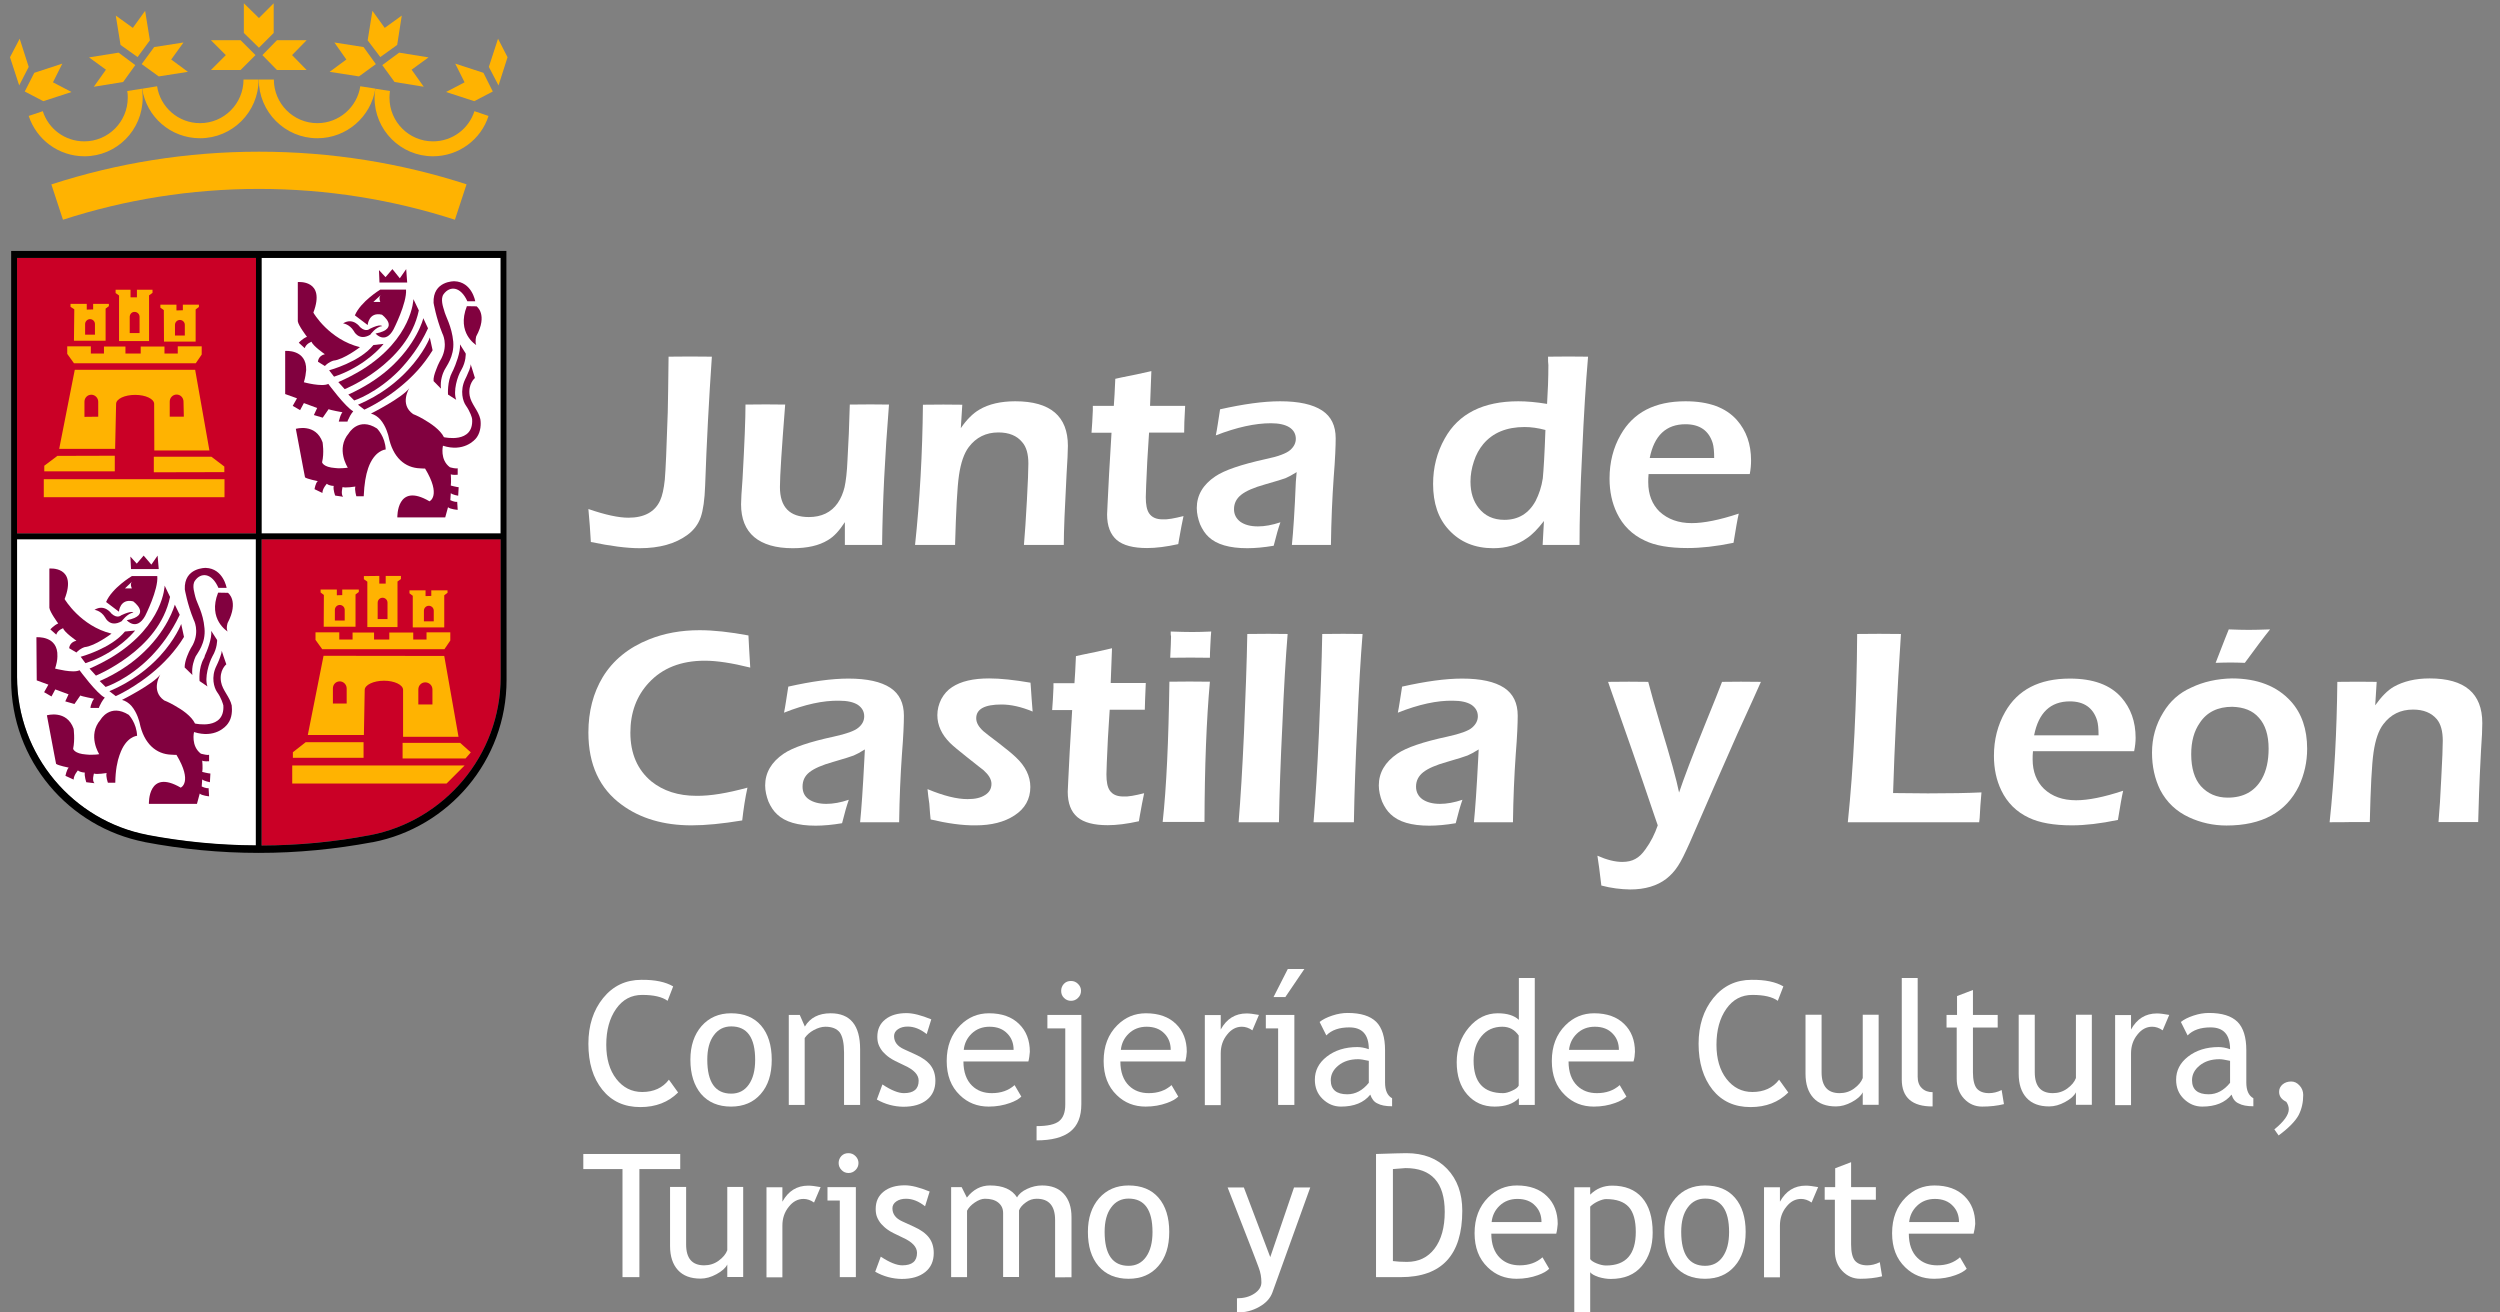 <svg xmlns="http://www.w3.org/2000/svg" xmlns:xlink="http://www.w3.org/1999/xlink" id="Capa_1" x="0px" y="0px" viewBox="0 0 1524.5 800.3" style="enable-background:new 0 0 1524.5 800.3;" xml:space="preserve"><rect x="0" y="0" width="1524.5" height="800.3" fill="#808080" stroke="none"/><style type="text/css">	.st0{fill:#FFFFFF;}	.st1{clip-path:url(#SVGID_00000010992081089885358080000001357987374409812608_);}	.st2{clip-path:url(#SVGID_00000115479018977436402210000009963203481582231714_);}	.st3{clip-path:url(#SVGID_00000012466694510549068750000004639503473447954351_);fill:#CA0026;}	.st4{clip-path:url(#SVGID_00000012466694510549068750000004639503473447954351_);fill:#FFFFFF;}			.st5{clip-path:url(#SVGID_00000012466694510549068750000004639503473447954351_);fill-rule:evenodd;clip-rule:evenodd;fill:#81013F;}			.st6{clip-path:url(#SVGID_00000012466694510549068750000004639503473447954351_);fill-rule:evenodd;clip-rule:evenodd;fill:#FFB301;}	.st7{clip-path:url(#SVGID_00000012466694510549068750000004639503473447954351_);}	.st8{clip-path:url(#SVGID_00000012466694510549068750000004639503473447954351_);fill:#FFB301;}</style><g>	<path class="st0" d="M410.5,601.5l-3.4,8.8c-3.3-2.4-8.4-3.6-15.5-3.6c-6.6,0-11.9,2.8-15.9,8.5c-4,5.7-6,13-6,21.9  c0,8.5,2,15.5,6.1,20.8c4.1,5.3,9.4,8,15.8,8c7,0,12.5-2.5,16.3-7.5l5.6,7.8c-5.9,5.9-13.6,8.9-23,8.9c-9.8,0-17.5-3.5-23.2-10.6  s-8.5-16.4-8.5-28c0-11.2,3-20.5,9-27.9c6-7.4,13.8-11.1,23.3-11.1C399.5,597.4,405.9,598.8,410.5,601.5z"></path>	<path class="st0" d="M421,646.2c0-8.5,2.3-15.3,6.8-20.5c4.6-5.2,10.6-7.8,18-7.8c7.9,0,14,2.5,18.3,7.5c4.3,5,6.5,12,6.5,20.8  c0,8.9-2.2,15.8-6.7,20.9c-4.4,5.1-10.5,7.7-18.1,7.7c-7.8,0-13.9-2.6-18.3-7.7C423.2,661.9,421,655,421,646.2z M431.3,646.2  c0,13.8,4.9,20.7,14.6,20.7c4.5,0,8.1-1.8,10.7-5.5c2.6-3.7,3.9-8.7,3.9-15.1c0-13.6-4.9-20.4-14.6-20.4c-4.4,0-8,1.8-10.6,5.4  C432.6,634.9,431.3,639.9,431.3,646.2z"></path>	<path class="st0" d="M514.7,673.8v-31.9c0-5.8-0.9-9.9-2.6-12.3c-1.8-2.3-4.7-3.5-8.8-3.5c-2.2,0-4.5,0.7-7,2  c-2.4,1.3-4.3,3-5.6,4.9v40.8h-9.7v-54.9h6.7l3.1,7.1c3.2-5.4,8.5-8.1,15.7-8.1c12,0,18,7.3,18,21.9v34H514.7z"></path>	<path class="st0" d="M534.7,670.5l3.4-9.2c5.4,3.6,9.8,5.3,13.1,5.3c6,0,9-2.5,9-7.6c0-3.6-2.9-6.7-8.7-9.3c-4.5-2.1-7.5-3.6-9-4.7  c-1.6-1.1-2.9-2.3-4.1-3.6c-1.1-1.3-2-2.8-2.6-4.3c-0.6-1.5-0.8-3.2-0.8-4.9c0-4.5,1.6-8,4.9-10.6s7.6-3.8,12.9-3.8  c4,0,9,1.3,15.1,3.8l-2.8,9c-3.9-3.1-7.7-4.6-11.6-4.6c-2.3,0-4.3,0.5-5.9,1.6c-1.6,1.1-2.4,2.5-2.4,4.2c0,3.5,2,6.2,6,8l7,3.2  c4.3,1.9,7.4,4.2,9.3,6.7c1.9,2.5,2.9,5.6,2.9,9.4c0,4.9-1.7,8.8-5.2,11.6c-3.5,2.8-8.2,4.2-14.4,4.2  C545.2,674.8,539.8,673.4,534.7,670.5z"></path>	<path class="st0" d="M627.1,647.3h-39.6c0,6.4,1.8,11.4,5.3,14.8c3.1,3,7.1,4.5,12,4.5c5.6,0,10.2-1.6,13.9-4.9l4.1,7  c-1.5,1.5-3.8,2.8-6.9,3.9c-3.9,1.4-8.2,2.2-13,2.2c-6.9,0-12.8-2.3-17.6-7c-5.4-5.2-8-12.1-8-20.8c0-9.1,2.8-16.3,8.3-21.8  c4.9-4.9,10.7-7.3,17.5-7.3c7.8,0,14,2.2,18.4,6.6c4.3,4.2,6.5,9.9,6.5,16.9C627.8,643.5,627.6,645.5,627.1,647.3z M603.4,626.1  c-4.3,0-8,1.4-10.9,4.2c-2.8,2.7-4.4,6-4.8,9.9h30.4c0-3.9-1.2-7.2-3.7-9.8C611.7,627.5,608.1,626.1,603.4,626.1z"></path>	<path class="st0" d="M632.1,695.4v-8.7c6.7,0,11.3-1,13.8-3.1c2.5-2,3.7-5.4,3.7-10v-46.5h-10.9v-8.2h20.7v54.4  c0,7.6-2.2,13.1-6.7,16.7C648.2,693.6,641.3,695.4,632.1,695.4z M653.1,598.2c1.7,0,3.1,0.6,4.3,1.8c1.2,1.2,1.8,2.6,1.8,4.2  c0,1.7-0.6,3.1-1.8,4.3c-1.2,1.2-2.6,1.8-4.3,1.8s-3.1-0.6-4.3-1.8c-1.2-1.2-1.7-2.6-1.7-4.3c0-1.7,0.6-3.1,1.7-4.3  C650,598.7,651.4,598.2,653.1,598.2z"></path>	<path class="st0" d="M722.8,647.3h-39.6c0,6.4,1.8,11.4,5.3,14.8c3.1,3,7.1,4.5,12,4.5c5.6,0,10.2-1.6,13.9-4.9l4.1,7  c-1.5,1.5-3.8,2.8-6.9,3.9c-3.9,1.4-8.2,2.2-13,2.2c-6.9,0-12.8-2.3-17.6-7c-5.4-5.2-8-12.1-8-20.8c0-9.1,2.8-16.3,8.3-21.8  c4.9-4.9,10.7-7.3,17.5-7.3c7.8,0,14,2.2,18.4,6.6c4.3,4.2,6.5,9.9,6.5,16.9C723.6,643.5,723.3,645.5,722.8,647.3z M699.2,626.1  c-4.3,0-8,1.4-10.9,4.2c-2.8,2.7-4.4,6-4.8,9.9h30.4c0-3.9-1.2-7.2-3.7-9.8C707.5,627.5,703.8,626.1,699.2,626.1z"></path>	<path class="st0" d="M763.7,628.3c-2.1-1.5-4.3-2.2-6.4-2.2c-3.5,0-6.5,1.6-9,4.8c-2.6,3.2-3.9,7-3.9,11.5v31.5h-9.7v-54.9h9.7v8.8  c3.6-6.5,8.8-9.8,15.8-9.8c1.7,0,4.3,0.3,7.5,0.9L763.7,628.3z"></path>	<path class="st0" d="M779.4,673.8v-46.7h-7.5v-8.2h17.4v54.9H779.4z M795.4,590.9l-11.6,17.1h-7.2l8.7-17.1H795.4z"></path>	<path class="st0" d="M835.6,667.5c-3.9,4.9-9.9,7.3-17.9,7.3c-4.3,0-8-1.6-11.2-4.7c-3.2-3.1-4.7-7-4.7-11.7  c0-5.6,2.4-10.3,7.3-14.1c4.9-3.8,11.1-5.8,18.6-5.8c2.1,0,4.4,0.4,7,1.3c0-8.9-4-13.3-11.9-13.3c-6.1,0-10.8,1.6-14,4.9l-4.1-8.2  c1.8-1.5,4.4-2.8,7.7-3.9c3.3-1.1,6.4-1.6,9.4-1.6c8,0,13.7,1.8,17.4,5.4c3.6,3.6,5.4,9.4,5.4,17.3v19.7c0,4.8,1.4,8,4.3,9.6v4.9  c-4,0-6.9-0.6-8.9-1.7C837.9,672,836.5,670.1,835.6,667.5z M834.7,646.9c-3.1-0.7-5.2-1-6.5-1c-4.9,0-8.9,1.3-12,3.8  c-3.1,2.5-4.7,5.5-4.7,9c0,5.7,3.4,8.6,10.1,8.6c4.9,0,9.3-2.3,13.1-7V646.9z"></path>	<path class="st0" d="M926.2,673.8v-4.1c-3.4,3.4-8.3,5.1-14.8,5.1c-6.9,0-12.4-2.5-16.7-7.4c-4.3-4.9-6.4-11.5-6.4-19.7  c0-8.2,2.5-15.3,7.4-21.1c4.9-5.8,10.8-8.7,17.6-8.7c5.7,0,10,1.3,12.9,4v-25.5h9.7v77.4H926.2z M926.2,631.6  c-2.5-3.7-5.8-5.5-10.1-5.5c-5.2,0-9.5,1.9-12.7,5.8c-3.2,3.9-4.8,8.9-4.8,14.9c0,13.2,6,19.8,18,19.8c1.5,0,3.4-0.5,5.5-1.5  c2.2-1,3.5-2,4-3.1V631.6z"></path>	<path class="st0" d="M996.1,647.3h-39.6c0,6.4,1.8,11.4,5.3,14.8c3.1,3,7.1,4.5,12,4.5c5.6,0,10.2-1.6,13.9-4.9l4.1,7  c-1.5,1.5-3.8,2.8-6.9,3.9c-3.9,1.4-8.2,2.2-13,2.2c-6.9,0-12.8-2.3-17.6-7c-5.4-5.2-8-12.1-8-20.8c0-9.1,2.8-16.3,8.3-21.8  c4.9-4.9,10.7-7.3,17.5-7.3c7.8,0,14,2.2,18.4,6.6c4.3,4.2,6.5,9.9,6.5,16.9C996.9,643.5,996.7,645.5,996.1,647.3z M972.5,626.1  c-4.3,0-8,1.4-10.9,4.2c-2.8,2.7-4.4,6-4.8,9.9h30.4c0-3.9-1.2-7.2-3.7-9.8C980.8,627.5,977.2,626.1,972.5,626.1z"></path>	<path class="st0" d="M1087.5,601.5l-3.4,8.8c-3.3-2.4-8.4-3.6-15.5-3.6c-6.6,0-11.9,2.8-15.9,8.5c-4,5.7-6,13-6,21.9  c0,8.5,2,15.5,6.1,20.8c4.1,5.3,9.4,8,15.8,8c7,0,12.5-2.5,16.3-7.5l5.6,7.8c-5.9,5.9-13.6,8.9-23,8.9c-9.8,0-17.5-3.5-23.2-10.6  c-5.6-7.1-8.5-16.4-8.5-28c0-11.2,3-20.5,9-27.9c6-7.4,13.8-11.1,23.3-11.1C1076.5,597.4,1082.9,598.8,1087.5,601.5z"></path>	<path class="st0" d="M1110.8,618.9v35c0,8.5,3.7,12.7,11,12.7c3.2,0,6.2-0.9,8.8-2.8s4.4-4,5.3-6.4v-38.6h9.7v54.9h-9.7v-7.6  c-1.1,2.2-3.3,4.1-6.6,5.9c-3.3,1.8-6.5,2.7-9.7,2.7c-6,0-10.6-1.7-13.8-5.2c-3.2-3.5-4.8-8.4-4.8-14.7v-36H1110.8z"></path>	<path class="st0" d="M1159.7,658.3v-61.9h9.7v60.2c0,2.9,0.8,5.3,2.5,6.9c1.7,1.7,3.9,2.5,6.6,2.5v8.7  C1166.1,674.8,1159.7,669.3,1159.7,658.3z"></path>	<path class="st0" d="M1193.4,626.6h-6.4v-7.7h6.4v-11.5l9.7-3.7v15.2h15.1v7.7h-15.1v27.3c0,4.6,0.8,7.9,2.3,9.8  c1.6,1.9,4.1,2.9,7.5,2.9c2.5,0,5.1-0.6,7.7-1.9l1.4,8.6c-4,1-8.5,1.5-13.3,1.5c-4.3,0-8-1.6-11-4.8c-3-3.2-4.5-7.3-4.5-12.2V626.6  z"></path>	<path class="st0" d="M1240.8,618.9v35c0,8.5,3.7,12.7,11,12.7c3.2,0,6.2-0.9,8.8-2.8s4.4-4,5.3-6.4v-38.6h9.7v54.9h-9.7v-7.6  c-1.1,2.2-3.3,4.1-6.6,5.9c-3.3,1.8-6.5,2.7-9.7,2.7c-6,0-10.6-1.7-13.8-5.2c-3.2-3.5-4.8-8.4-4.8-14.7v-36H1240.8z"></path>	<path class="st0" d="M1318.8,628.3c-2.1-1.5-4.3-2.2-6.4-2.2c-3.5,0-6.5,1.6-9,4.8c-2.6,3.2-3.9,7-3.9,11.5v31.5h-9.7v-54.9h9.7  v8.8c3.6-6.5,8.8-9.8,15.8-9.8c1.7,0,4.3,0.3,7.5,0.9L1318.8,628.3z"></path>	<path class="st0" d="M1360.8,667.5c-3.9,4.9-9.9,7.3-17.9,7.3c-4.3,0-8-1.6-11.2-4.7c-3.2-3.1-4.7-7-4.7-11.7  c0-5.6,2.4-10.3,7.3-14.1c4.9-3.8,11.1-5.8,18.6-5.8c2.1,0,4.4,0.4,7,1.3c0-8.9-4-13.3-11.9-13.3c-6.1,0-10.8,1.6-14,4.9l-4.1-8.2  c1.8-1.5,4.4-2.8,7.7-3.9c3.3-1.1,6.4-1.6,9.4-1.6c8,0,13.7,1.8,17.4,5.4c3.6,3.6,5.4,9.4,5.4,17.3v19.7c0,4.8,1.4,8,4.3,9.6v4.9  c-4,0-6.9-0.6-8.9-1.7C1363,672,1361.6,670.1,1360.8,667.5z M1359.9,646.9c-3.1-0.7-5.2-1-6.5-1c-4.9,0-8.9,1.3-12,3.8  c-3.1,2.5-4.7,5.5-4.7,9c0,5.7,3.4,8.6,10.1,8.6c4.9,0,9.3-2.3,13.1-7V646.9z"></path>	<path class="st0" d="M1389.5,692.4l-2.6-3.7c5.9-4.8,8.8-8.9,8.8-12.3c0-1.5-0.5-3-1.5-4.5c-2.9-1.4-4.4-3.4-4.4-6.1  c0-1.8,0.7-3.3,2.1-4.5c1.4-1.2,3.2-1.8,5.3-1.8c1.9,0,3.6,0.8,5.1,2.5c1.5,1.6,2.2,3.6,2.2,5.7c0,4.5-0.9,8.6-2.8,12.3  C1399.7,683.7,1395.6,687.9,1389.5,692.4z"></path>	<path class="st0" d="M389.9,712.9v65.9h-10.3v-65.9h-23.9v-9.2h59.1v9.2H389.9z"></path>	<path class="st0" d="M418.4,723.9v35c0,8.5,3.7,12.7,11,12.7c3.2,0,6.2-0.9,8.8-2.8s4.4-4,5.3-6.4v-38.6h9.7v54.9h-9.7v-7.6  c-1.1,2.2-3.3,4.1-6.6,5.9c-3.3,1.8-6.5,2.7-9.7,2.7c-6,0-10.6-1.7-13.8-5.2c-3.2-3.5-4.8-8.4-4.8-14.7v-36H418.4z"></path>	<path class="st0" d="M496.4,733.3c-2.1-1.5-4.3-2.2-6.4-2.2c-3.5,0-6.5,1.6-9,4.8c-2.6,3.2-3.9,7-3.9,11.5v31.5h-9.7v-54.9h9.7v8.8  c3.6-6.5,8.8-9.8,15.8-9.8c1.7,0,4.3,0.3,7.5,0.9L496.4,733.3z"></path>	<path class="st0" d="M512.1,778.8v-46.7h-7.5v-8.2h17.3v54.9H512.1z M517.4,703.2c1.7,0,3.1,0.6,4.3,1.8c1.2,1.2,1.8,2.6,1.8,4.2  c0,1.7-0.6,3.1-1.8,4.3c-1.2,1.2-2.6,1.8-4.3,1.8c-1.6,0-3.1-0.6-4.2-1.8c-1.2-1.2-1.8-2.6-1.8-4.3c0-1.7,0.6-3.1,1.7-4.3  C514.3,703.7,515.7,703.2,517.4,703.2z"></path>	<path class="st0" d="M533.7,775.5l3.4-9.2c5.4,3.6,9.8,5.3,13.1,5.3c6,0,9-2.5,9-7.6c0-3.6-2.9-6.7-8.7-9.3c-4.5-2.1-7.5-3.6-9-4.7  c-1.6-1.1-2.9-2.3-4.1-3.6c-1.1-1.3-2-2.8-2.6-4.3c-0.6-1.5-0.8-3.2-0.8-4.9c0-4.5,1.6-8,4.9-10.6s7.6-3.8,12.9-3.8  c4,0,9,1.3,15.1,3.8l-2.8,9c-3.9-3.1-7.7-4.6-11.6-4.6c-2.3,0-4.3,0.5-5.9,1.6c-1.6,1.1-2.4,2.5-2.4,4.2c0,3.5,2,6.2,6,8l7,3.2  c4.3,1.9,7.4,4.2,9.3,6.7c1.9,2.5,2.9,5.6,2.9,9.4c0,4.9-1.7,8.8-5.2,11.6c-3.5,2.8-8.2,4.2-14.4,4.2  C544.2,779.8,538.8,778.4,533.7,775.5z"></path>	<path class="st0" d="M643.4,778.8v-34.8c0-8.6-3.7-13-11.2-13c-2.4,0-4.6,0.7-6.6,2.2c-2.1,1.5-3.5,3.1-4.2,4.9v40.6h-9.7v-39  c0-2.7-1-4.8-3-6.4c-2-1.6-4.7-2.3-8.1-2.3c-1.9,0-4,0.8-6.2,2.3c-2.2,1.5-3.8,3.2-4.7,5v40.5h-9.7v-54.9h6.4l3.2,6.4  c3.8-4.9,8.5-7.4,14.1-7.4c7.9,0,13.4,2.4,16.5,7.3c1.1-2.1,3.1-3.8,6.1-5.2c3-1.4,6-2.1,9.2-2.1c5.7,0,10.1,1.7,13.2,5.1  c3.1,3.4,4.7,8.1,4.7,14.2v36.7H643.4z"></path>	<path class="st0" d="M663.4,751.2c0-8.5,2.3-15.3,6.8-20.5c4.6-5.2,10.6-7.8,18-7.8c7.9,0,14,2.5,18.3,7.5c4.3,5,6.5,12,6.5,20.8  c0,8.9-2.2,15.8-6.7,20.9c-4.4,5.1-10.5,7.7-18.1,7.7c-7.8,0-13.9-2.6-18.3-7.7C665.5,766.9,663.4,760,663.4,751.2z M673.6,751.2  c0,13.8,4.9,20.7,14.6,20.7c4.5,0,8.1-1.8,10.7-5.5c2.6-3.7,3.9-8.7,3.9-15.1c0-13.6-4.9-20.4-14.6-20.4c-4.4,0-8,1.8-10.6,5.4  C674.9,739.9,673.6,744.9,673.6,751.2z"></path>	<path class="st0" d="M775.9,788.2c-1.3,3.5-3.9,6.4-8,8.7c-4,2.3-8.6,3.5-13.6,3.5v-8.7c4.1,0,7.6-0.9,10.5-2.8  c2.9-1.9,4.4-4.2,4.4-6.9c0-3-0.5-6-1.6-8.9c-1.1-2.9-2.4-6.5-4.1-10.8l-14.9-38.2h9.9l16.1,42.5l14.5-42.5h9.9L775.9,788.2z"></path>	<path class="st0" d="M854.2,778.8h-15.1v-75.1c9.6-0.3,15.8-0.5,18.5-0.5c10.5,0,18.8,3.2,24.9,9.6c6.1,6.4,9.2,14.9,9.2,25.5  C891.7,765.3,879.2,778.8,854.2,778.8z M849.4,712.9v56.1c2.3,0.3,5.1,0.5,8.5,0.5c7.2,0,12.8-2.7,16.9-8.1  c4.1-5.4,6.2-12.9,6.2-22.4c0-17.8-8-26.7-23.9-26.7C856,712.4,853.5,712.6,849.4,712.9z"></path>	<path class="st0" d="M949,752.3h-39.6c0,6.4,1.8,11.4,5.3,14.8c3.1,3,7.1,4.5,12,4.5c5.6,0,10.2-1.6,13.9-4.9l4.1,7  c-1.5,1.5-3.8,2.8-6.9,3.9c-3.9,1.4-8.2,2.2-13,2.2c-6.9,0-12.8-2.3-17.6-7c-5.4-5.2-8-12.1-8-20.8c0-9.1,2.8-16.3,8.3-21.8  c4.9-4.9,10.7-7.3,17.5-7.3c7.8,0,14,2.2,18.4,6.6c4.3,4.2,6.5,9.9,6.5,16.9C949.7,748.5,949.5,750.5,949,752.3z M925.3,731.1  c-4.3,0-8,1.4-10.9,4.2c-2.8,2.7-4.4,6-4.8,9.9h30.4c0-3.9-1.2-7.2-3.7-9.8C933.7,732.5,930,731.1,925.3,731.1z"></path>	<path class="st0" d="M969.7,775.8v24.6H960v-76.4h9.7v4.5c3.7-3.7,8.2-5.5,13.4-5.5c7.8,0,13.9,2.4,18.2,7.3s6.5,12,6.5,21.3  c0,8.3-2.2,15.1-6.6,20.4c-4.4,5.3-10.7,7.9-19,7.9c-2.3,0-4.8-0.4-7.5-1.2C972.2,777.8,970.5,776.9,969.7,775.8z M969.7,735.8v32  c0.6,0.9,1.9,1.8,3.9,2.6c2,0.8,3.9,1.3,5.8,1.3c12.1,0,18.1-6.8,18.1-20.5c0-6.9-1.4-12-4.3-15.2s-7.5-4.8-13.8-4.8  c-1.4,0-3,0.5-5,1.4C972.5,733.5,970.9,734.6,969.7,735.8z"></path>	<path class="st0" d="M1014.9,751.2c0-8.5,2.3-15.3,6.8-20.5c4.6-5.2,10.6-7.8,18-7.8c7.9,0,14,2.5,18.3,7.5c4.3,5,6.5,12,6.5,20.8  c0,8.9-2.2,15.8-6.7,20.9c-4.4,5.1-10.5,7.7-18.1,7.7c-7.8,0-13.9-2.6-18.3-7.7C1017.1,766.9,1014.9,760,1014.9,751.2z   M1025.2,751.2c0,13.8,4.9,20.7,14.6,20.7c4.5,0,8.1-1.8,10.7-5.5c2.6-3.7,3.9-8.7,3.9-15.1c0-13.6-4.9-20.4-14.6-20.4  c-4.4,0-8,1.8-10.6,5.4C1026.5,739.9,1025.2,744.9,1025.2,751.2z"></path>	<path class="st0" d="M1104.7,733.3c-2.1-1.5-4.3-2.2-6.4-2.2c-3.5,0-6.5,1.6-9,4.8c-2.6,3.2-3.9,7-3.9,11.5v31.5h-9.7v-54.9h9.7  v8.8c3.6-6.5,8.8-9.8,15.8-9.8c1.7,0,4.3,0.3,7.5,0.9L1104.7,733.3z"></path>	<path class="st0" d="M1119.1,731.6h-6.4v-7.7h6.4v-11.5l9.7-3.7v15.2h15.1v7.7h-15.1v27.3c0,4.6,0.8,7.9,2.3,9.8  c1.6,1.9,4.1,2.9,7.5,2.9c2.5,0,5.1-0.6,7.7-1.9l1.4,8.6c-4,1-8.5,1.5-13.3,1.5c-4.3,0-8-1.6-11-4.8c-3-3.2-4.5-7.3-4.5-12.2V731.6  z"></path>	<path class="st0" d="M1203.5,752.3H1164c0,6.4,1.8,11.4,5.3,14.8c3.1,3,7.1,4.5,12,4.5c5.6,0,10.2-1.6,13.9-4.9l4.1,7  c-1.5,1.5-3.8,2.8-6.9,3.9c-3.9,1.4-8.2,2.2-13,2.2c-6.9,0-12.8-2.3-17.6-7c-5.4-5.2-8-12.1-8-20.8c0-9.1,2.8-16.3,8.3-21.8  c4.9-4.9,10.7-7.3,17.5-7.3c7.8,0,14,2.2,18.4,6.6c4.3,4.2,6.5,9.9,6.5,16.9C1204.3,748.5,1204,750.5,1203.5,752.3z M1179.9,731.1  c-4.3,0-8,1.4-10.9,4.2c-2.8,2.7-4.4,6-4.8,9.9h30.4c0-3.9-1.2-7.2-3.7-9.8C1188.2,732.5,1184.5,731.1,1179.9,731.1z"></path></g><g>	<defs>		<rect id="SVGID_1_" x="-8.5" y="-16.6" width="1613.7" height="584.4"></rect>	</defs>	<clipPath id="SVGID_00000014629805997406273530000003113351047621399738_">		<use xlink:href="#SVGID_1_" style="overflow:visible;"></use>	</clipPath>	<g style="clip-path:url(#SVGID_00000014629805997406273530000003113351047621399738_);">		<defs>			<rect id="SVGID_00000170259310406597030530000015955973751083946940_" x="-393.8" y="-2551.6" width="3236.8" height="4577.8"></rect>		</defs>		<clipPath id="SVGID_00000107555375984236417660000015455921398743317419_">			<use xlink:href="#SVGID_00000170259310406597030530000015955973751083946940_" style="overflow:visible;"></use>		</clipPath>		<g style="clip-path:url(#SVGID_00000107555375984236417660000015455921398743317419_);">			<defs>				<rect id="SVGID_00000120556383193732170750000017579707499077236661_" x="-393.8" y="-2551.6" width="3236.8" height="4577.8"></rect>			</defs>			<clipPath id="SVGID_00000116215442666277610990000007829527136480775850_">				<use xlink:href="#SVGID_00000120556383193732170750000017579707499077236661_" style="overflow:visible;"></use>			</clipPath>							<rect x="10.4" y="157.3" style="clip-path:url(#SVGID_00000116215442666277610990000007829527136480775850_);fill:#CA0026;" width="145.8" height="168"></rect>							<rect x="159.5" y="157.3" style="clip-path:url(#SVGID_00000116215442666277610990000007829527136480775850_);fill:#FFFFFF;" width="145.8" height="168"></rect>			<path style="clip-path:url(#SVGID_00000116215442666277610990000007829527136480775850_);fill:#CA0026;" d="M159.5,328.9v186.7    c22.5-0.1,44.6-2.3,65.9-6.3h0.2c45.4-8.7,79.7-48.6,79.7-96.6v-83.9"></path>			<path style="clip-path:url(#SVGID_00000116215442666277610990000007829527136480775850_);fill:#FFFFFF;" d="M156.1,515.6V328.9    H10.4v83.9c0,47.9,34.2,87.7,79.6,96.5h-0.2C111.5,513.3,133.5,515.5,156.1,515.6"></path>							<path style="clip-path:url(#SVGID_00000116215442666277610990000007829527136480775850_);fill-rule:evenodd;clip-rule:evenodd;fill:#81013F;" d="    M57.3,460.2L57.3,460.2c0.9,0,2-0.1,3.2-0.3c0,0-7.4-11.5,0.8-21c0,0,5.7-10.2,17.2-3c0,0,4.8,4.9,5.1,12.8    c0,0-6.8,0.3-10.6,11.5v-0.1c-1.5,4.1-2.6,9.7-2.7,17.2h-4.5c0,0-1.4-3.9-0.8-5.9c0,0-6.2,1-7.7,0.3c0,0-1.4,4.3,0.3,5.9l-5-0.6    c0,0-1.2-3.6-0.9-5.9c0,0-2.6,0-4.2-1.3c0,0-2.6,3-2.6,5.6l-5-2.3c0,0,0.8-3.9,2-5c0,0-6.5-1.3-7.7-2.3l-1.1-5.7l-4.5-23.9    c0,0,12.1-3.6,16.3,8.2c0,0,0.9,6.5-0.3,12.2c0,0,0.6,3,8,3.5C53.9,460.3,55.5,460.3,57.3,460.2"></path>							<path style="clip-path:url(#SVGID_00000116215442666277610990000007829527136480775850_);fill-rule:evenodd;clip-rule:evenodd;fill:#81013F;" d="    M55.4,430.2c0.5-1.4,1.1-3.3,2-4.1c0,0-7.5-1.4-8.4-2l-3.6,5.2l-5.6-1.6l2-4.3l-8.1-3l-2.3,4.3l-4.5-2.6l2.6-4.6l-7.1-2.6    l-0.2-26.3c0,0,13.3-1.2,12.8,11.6v0.1c0,2.1-0.5,4.5-1.4,7.4c0,0,11.2,3,14.9,1c0,0,10.4,14.2,15.4,16.7c0,0-1.7,1.9-3,4.8    c-0.2,0.5-0.5,0.9-0.6,1.5h-5.1C55.1,431.7,55.2,431.1,55.4,430.2"></path>							<path style="clip-path:url(#SVGID_00000116215442666277610990000007829527136480775850_);fill-rule:evenodd;clip-rule:evenodd;fill:#81013F;" d="    M62,400.3c-3,1.5-6.3,2.9-9.9,4.1l-2.9-3.9c0,0,18.5-5,27-15.4l6.2-0.6C82.4,384.4,75.7,393.3,62,400.3"></path>							<path style="clip-path:url(#SVGID_00000116215442666277610990000007829527136480775850_);fill-rule:evenodd;clip-rule:evenodd;fill:#81013F;" d="    M78.4,400.3c10.6-7.9,21.9-19.9,25.3-36.3l-3.3-6.9c0,0-0.5,24-31.5,43.2c-4.1,2.5-8.9,5.1-14.3,7.4l3.9,4.3    C58.5,412,68,408.1,78.4,400.3"></path>							<path style="clip-path:url(#SVGID_00000116215442666277610990000007829527136480775850_);fill-rule:evenodd;clip-rule:evenodd;fill:#81013F;" d="    M84.8,400.3L84.8,400.3c-6.2,5.4-14,10.6-24,15l3.6,3.6c0,0,13.7-4.3,27.7-18.6c6.2-6.4,12.4-14.6,17.5-25.4l-3-6.2    C106.6,368.7,102.4,385,84.8,400.3"></path>							<path style="clip-path:url(#SVGID_00000116215442666277610990000007829527136480775850_);fill-rule:evenodd;clip-rule:evenodd;fill:#81013F;" d="    M97.3,400.3c-6.8,7.3-16.7,15.3-30.6,21.2l3.9,3c0,0,18.1-7.9,32.7-24.2c3.2-3.6,6.3-7.6,8.9-11.9l-1.7-7.9    C110.5,380.5,107.1,389.7,97.3,400.3"></path>							<path style="clip-path:url(#SVGID_00000116215442666277610990000007829527136480775850_);fill-rule:evenodd;clip-rule:evenodd;fill:#81013F;" d="    M124.7,383.1c-0.8-9.6-4.7-15.3-5.6-19.2c-0.3-1.7-2.3-6.9-0.2-9.8c3.6-5.2,10.3-4.9,14.3,4.4h5c0,0-2-11.8-12.7-12.2    c0,0-13.4-0.3-12.8,13.1c0,0,1.5,9,5.4,18.5c0,0,3.8,6.8-0.5,15.3c0,0-2.1,3.2-3.5,7c-0.9,2.3-1.5,4.8-1.5,6.8l4.7,4.6    c-0.6-5.2,1.2-9.5,2-11.3C120.3,398.4,125.6,392.3,124.7,383.1"></path>							<path style="clip-path:url(#SVGID_00000116215442666277610990000007829527136480775850_);fill-rule:evenodd;clip-rule:evenodd;fill:#81013F;" d="    M126.5,418.6l-4.8-3.3c0,0-0.8-7.9,2.6-13.8c0,0,0.2-0.5,0.6-1.2h-0.2c1.4-3,4.7-10.9,4.1-15.6l3.6,5.6c0,0,0.2,4.8-2.9,10    C127.4,404.2,124.6,413.3,126.5,418.6"></path>							<path style="clip-path:url(#SVGID_00000116215442666277610990000007829527136480775850_);fill-rule:evenodd;clip-rule:evenodd;fill:#81013F;" d="    M125.2,460.2L125.2,460.2c0.9,0.2,1.7,0.2,2.3,0.1v3.9c0,0-3.2,0.3-4.2-0.4c0,0,0.5,4.6,0,6.9c0,0,3.9,1,5,1l-0.3,5.3    c0,0-3.6-0.7-4.7-1.7l-0.3,4.3c0,0,2.6,1.3,4.2,1l0.3,5c0,0-4.5-0.4-5.7-1.7l-1.7,6.3H90.8c0,0-0.8-21.7,19.4-9.9    c0,0,7.5-3.2-2.6-20c0,0-1.4,0.1-3.2-0.1c-9-0.3-16.7-6.5-19.3-19.6c0,0-1.4-6.2-5.1-10.3c-1.5-1.6-3.3-2.9-5.6-3.5    c0,0,19.1-9.6,23.4-15.5c0,0-6.2,9.8,2.3,15.8c0,0,2.9,1.1,6.3,3.1c4.7,2.6,10.4,6.5,12.5,11c0,0,18.2,4.2,17.3-11    c-0.2-0.8-1.2-4.6-3.9-8.3c-1.7-2.5-3.8-8.9-0.3-15.9c0,0,1.5-3,2.4-5.8c0.5-1.3,0.8-2.5,0.8-3.4l1.1,3.4l1.7,4.9    c0,0-4.5,3.6-3.2,10.8c0.9,5.1,5.3,9,6.5,14.3c0.3,2.9,0.3,7.5-2.3,11c-1.4,2.1-8.1,9.2-20.7,5.2c0,0-2,8.5,4.2,13.2    C122.6,459.6,124,460,125.2,460.2"></path>							<path style="clip-path:url(#SVGID_00000116215442666277610990000007829527136480775850_);fill-rule:evenodd;clip-rule:evenodd;fill:#81013F;" d="    M133,361.4l6,0.1c0,0,6.9,4.9-0.2,18.4c0,0-1.1,3.2,0,5.2C138.9,385.1,126.5,377.8,133,361.4"></path>							<path style="clip-path:url(#SVGID_00000116215442666277610990000007829527136480775850_);fill-rule:evenodd;clip-rule:evenodd;fill:#81013F;" d="    M68,386.4c0,0-10.1,7.6-16.3,8.2c0,0-2.6,0.6-5.1,3.3l-4.4-2.6c0,0,0-3.6,4.4-4.6c0,0-7.5-5.2-8.1-7.6c0,0-3.3,1-4.2,3.9    l-3.6-3.2c0,0,2.3-2.6,4.8-3.6c0,0-5.1-6.9-5.4-9.6v-23.9c0,0,17.2-1.7,9.3,18.6C39.4,365.4,49.2,381.8,68,386.4"></path>							<path style="clip-path:url(#SVGID_00000116215442666277610990000007829527136480775850_);fill-rule:evenodd;clip-rule:evenodd;fill:#81013F;" d="    M81.3,373.6c0,0-0.6-1.6-7.4,1.6c0,0-2.3,2.3-5.9-1c0,0-4.2-6.2-10.4-2.3c0,0,3.9,0.3,6.5,4.6c0,0,2.9,6.5,10.1,2.3    C74.2,378.8,77.8,373.9,81.3,373.6"></path>							<path style="clip-path:url(#SVGID_00000116215442666277610990000007829527136480775850_);fill-rule:evenodd;clip-rule:evenodd;fill:#81013F;" d="    M80.4,358.8h-4.2l4.4-4.2C80.2,354.9,79.2,356.2,80.4,358.8 M95.9,351.3H80.4c0,0-12.1,7.2-15.7,15.8l7.8,5.9    c0,0,0.6-8.2,8.7-6.3c0,0,11.8,8.5-3.9,11.5c0,0,5.9,6.9,11.2-2.6C88.5,375.6,96.7,359.5,95.9,351.3z"></path>							<polyline style="clip-path:url(#SVGID_00000116215442666277610990000007829527136480775850_);fill-rule:evenodd;clip-rule:evenodd;fill:#81013F;" points="    79.9,347 79.5,339.4 83.4,343.7 87.6,338.8 92.3,344.3 96.1,338.8 96.8,347    "></polyline>							<path style="clip-path:url(#SVGID_00000116215442666277610990000007829527136480775850_);fill-rule:evenodd;clip-rule:evenodd;fill:#81013F;" d="    M208.8,285.5L208.8,285.5c1.1-0.1,2.1-0.1,3.3-0.3c0,0-7.5-11.5,0.6-21c0,0,5.9-10.2,17.2-2.9c0,0,5,4.9,5.3,12.8    c0,0-6.8,0.3-10.7,11.4c-1.4,4.1-2.4,9.6-2.7,17.1h-4.5c0,0-1.2-3.9-0.6-5.9c0,0-6.2,1-7.8,0.3c0,0-1.2,4.3,0.3,5.9l-4.8-0.7    c0,0-1.4-3.6-0.9-5.9c0,0-2.7,0-4.2-1.3c0,0-2.7,2.9-2.7,5.6l-4.8-2.3c0,0,0.6-3.9,2-4.9c0,0-6.5-1.3-7.8-2.3l-1.1-5.7l-4.5-23.9    c0,0,12.1-3.6,16.3,8.2c0,0,1.1,6.5-0.3,12.2c0,0,0.6,3,8,3.5C205.5,285.6,207,285.6,208.8,285.5"></path>							<path style="clip-path:url(#SVGID_00000116215442666277610990000007829527136480775850_);fill-rule:evenodd;clip-rule:evenodd;fill:#81013F;" d="    M207,255.6c0.3-1.4,1.1-3.4,1.8-4.2c0,0-7.4-1.3-8.4-1.9l-3.6,5.2l-5.4-1.6l2-4.3l-8.1-3l-2.3,4.3l-4.5-2.6l2.6-4.6l-7.2-2.6V214    c0,0,13.1-1.2,12.8,11.6v0.1c-0.2,2.1-0.5,4.5-1.4,7.4c0,0,11,3,14.9,1c0,0,10.4,14.1,15.2,16.7c0,0-1.7,1.9-2.9,4.8    c-0.3,0.4-0.5,0.9-0.6,1.5h-5.3C206.6,257,206.7,256.4,207,255.6"></path>							<path style="clip-path:url(#SVGID_00000116215442666277610990000007829527136480775850_);fill-rule:evenodd;clip-rule:evenodd;fill:#81013F;" d="    M213.5,225.6c-2.9,1.5-6.2,2.9-9.8,4.1l-3-3.9c0,0,18.7-5,27-15.4l6.2-0.7C233.9,209.7,227.2,218.6,213.5,225.6"></path>							<path style="clip-path:url(#SVGID_00000116215442666277610990000007829527136480775850_);fill-rule:evenodd;clip-rule:evenodd;fill:#81013F;" d="    M230.1,225.6c10.4-7.9,21.9-19.9,25.3-36.3l-3.3-6.9c0,0-0.5,24-31.5,43.2c-4.2,2.5-8.9,5.1-14.3,7.4l3.9,4.3    C210.2,237.3,219.7,233.5,230.1,225.6"></path>							<path style="clip-path:url(#SVGID_00000116215442666277610990000007829527136480775850_);fill-rule:evenodd;clip-rule:evenodd;fill:#81013F;" d="    M236.4,225.6L236.4,225.6c-6.2,5.3-14.2,10.6-24,15l3.6,3.6c0,0,13.7-4.3,27.7-18.6c6-6.4,12.4-14.6,17.3-25.4l-2.9-6.2    C258.3,194,254.1,210.3,236.4,225.6"></path>							<path style="clip-path:url(#SVGID_00000116215442666277610990000007829527136480775850_);fill-rule:evenodd;clip-rule:evenodd;fill:#81013F;" d="    M248.8,225.6c-6.8,7.3-16.6,15.3-30.5,21.2l3.9,3c0,0,18.1-7.9,32.7-24.2c3.2-3.6,6.2-7.6,8.9-12l-1.7-7.8    C262.2,205.8,258.7,215,248.8,225.6"></path>							<path style="clip-path:url(#SVGID_00000116215442666277610990000007829527136480775850_);fill-rule:evenodd;clip-rule:evenodd;fill:#81013F;" d="    M276.4,208.4c-0.9-9.6-4.7-15.3-5.6-19.2c-0.5-1.7-2.4-6.9-0.3-9.8c3.8-5.2,10.3-4.9,14.5,4.3h4.8c0,0-2-11.8-12.7-12.2    c0,0-13.3-0.3-12.7,13.2c0,0,1.5,9,5.3,18.5c0,0,3.8,6.8-0.5,15.3c0,0-2,3.3-3.3,7.1c-0.9,2.3-1.7,4.8-1.5,6.8l4.5,4.6    c-0.6-5.2,1.2-9.5,2.1-11.3C271.9,223.7,277.1,217.6,276.4,208.4"></path>							<path style="clip-path:url(#SVGID_00000116215442666277610990000007829527136480775850_);fill-rule:evenodd;clip-rule:evenodd;fill:#81013F;" d="    M278.2,243.8l-5-3.2c0,0-0.6-7.9,2.6-13.8c0,0,0.3-0.5,0.6-1.2c1.4-3,4.5-10.9,4.1-15.6l3.5,5.6c0,0,0.3,4.8-2.7,10    C278.9,229.5,276.2,238.6,278.2,243.8"></path>							<path style="clip-path:url(#SVGID_00000116215442666277610990000007829527136480775850_);fill-rule:evenodd;clip-rule:evenodd;fill:#81013F;" d="    M276.8,285.5L276.8,285.5c0.8,0.1,1.7,0.2,2.3,0.1v3.9c0,0-3.3,0.3-4.2-0.3c0,0,0.3,4.6,0,6.9c0,0,3.9,1,4.8,1l-0.3,5.2    c0,0-3.6-0.6-4.5-1.6l-0.3,4.3c0,0,2.6,1.3,4.2,1l0.3,4.9c0,0-4.5-0.3-5.9-1.6l-1.7,6.2h-29.2c0,0-0.6-21.7,19.6-9.8    c0,0,7.4-3.3-2.7-20c0,0-1.2,0.1-3-0.1c-9.2-0.3-16.7-6.5-19.3-19.6c0,0-1.4-6.2-5.1-10.3c-1.5-1.6-3.3-2.9-5.6-3.5    c0,0,19.1-9.6,23.4-15.5c0,0-6.2,9.8,2.3,15.8c0,0,2.9,1.1,6.3,3.1c4.5,2.6,10.3,6.5,12.5,11c0,0,18.2,4.2,17.2-11    c0-0.8-1.2-4.6-3.8-8.3c-1.8-2.5-3.8-8.9-0.5-15.9c0,0,1.5-3,2.6-5.8c0.5-1.3,0.8-2.5,0.8-3.5l1.1,3.5l1.5,4.9    c0,0-4.4,3.6-3.2,10.8c0.9,5.1,5.3,9,6.5,14.3c0.5,2.9,0.3,7.5-2.1,11c-1.4,2.1-8.3,9.2-20.7,5.2c0,0-2,8.5,4.2,13.1    C274.3,284.9,275.5,285.3,276.8,285.5"></path>							<path style="clip-path:url(#SVGID_00000116215442666277610990000007829527136480775850_);fill-rule:evenodd;clip-rule:evenodd;fill:#81013F;" d="    M284.7,186.7l5.9,0.1c0,0,7.1,4.9-0.2,18.3c0,0-0.9,3.3,0,5.3C290.4,210.4,278.2,203.2,284.7,186.7"></path>							<path style="clip-path:url(#SVGID_00000116215442666277610990000007829527136480775850_);fill-rule:evenodd;clip-rule:evenodd;fill:#81013F;" d="    M219.5,211.7c0,0-9.9,7.6-16.1,8.2c0,0-2.7,0.6-5.3,3.3l-4.2-2.6c0,0,0-3.6,4.2-4.6c0,0-7.5-5.2-8.1-7.6c0,0-3.2,1-4.2,3.9    l-3.6-3.3c0,0,2.3-2.6,5-3.6c0,0-5.3-6.9-5.6-9.5V172c0,0,17.2-1.7,9.5,18.6C191,190.7,200.7,207.1,219.5,211.7"></path>							<path style="clip-path:url(#SVGID_00000116215442666277610990000007829527136480775850_);fill-rule:evenodd;clip-rule:evenodd;fill:#81013F;" d="    M233,198.9c0,0-0.8-1.7-7.5,1.6c0,0-2.3,2.3-5.9-1c0,0-4.2-6.2-10.4-2.3c0,0,3.9,0.4,6.5,4.6c0,0,3,6.5,10.1,2.3    C225.7,204.1,229.3,199.2,233,198.9"></path>							<path style="clip-path:url(#SVGID_00000116215442666277610990000007829527136480775850_);fill-rule:evenodd;clip-rule:evenodd;fill:#81013F;" d="    M231.9,184.1h-4.2l4.5-4.2C231.9,180.2,230.8,181.5,231.9,184.1 M247.6,176.6h-15.7c0,0-11.9,7.2-15.5,15.7l7.8,5.9    c0,0,0.6-8.2,8.7-6.3c0,0,11.6,8.5-3.9,11.5c0,0,5.9,6.9,11-2.6C240,200.8,248.2,184.8,247.6,176.6z"></path>							<polyline style="clip-path:url(#SVGID_00000116215442666277610990000007829527136480775850_);fill-rule:evenodd;clip-rule:evenodd;fill:#81013F;" points="    231.4,172.3 231.1,164.7 235.1,169 239.3,164.1 243.8,169.7 247.7,164.1 248.3,172.3    "></polyline>							<path style="clip-path:url(#SVGID_00000116215442666277610990000007829527136480775850_);fill-rule:evenodd;clip-rule:evenodd;fill:#FFB301;" d="    M197.4,382.2h19.4v-19.7l2-1.5v-1.5h-10.1v3.4l-3.3,0.1v-3.5h-9.9v1.8l2,1.5 M210.2,371.9c0-1.7-1.4-3-3-3c-1.7,0-3,1.4-3,3v6.5    h6V371.9z M192.6,385.6h14.3v4.4h8.1v-4.3h13.1v4.3h9.3v-4.3h14.6v4.3h8.1v-4.4h14.5v5l-3.6,5.3h-74.5l-4.1-5.7V385.6z     M222,351.3l9.3-0.1v4.7h3.9v-4.7h9.3v1.9l-2.1,1.5v27.8h-18.4v-27.7l-2.1-1.5V351.3z M236.3,367.5c0-1.7-1.4-3-3-3    c-1.7,0-3,1.4-3,3v10h6V367.5z M251.6,382.6h19.3V363l2-1.5v-1.5H263v3.4l-3.5,0.1v-3.5h-9.8v1.8l2,1.5V382.6z M264.5,372.4    c0-1.7-1.4-3-3-3c-1.7,0-3,1.4-3,3v6.5h6V372.4z M245.8,449.3h33.8l-8.7-49.3l-73.6-0.1l-9.6,48.3h34.2l0.5-27.5    c0-3,5.3-5.6,11.8-5.6c6.3,0,11.6,2.5,11.6,5.6L245.8,449.3z M186.4,452.6h35.3v9.5h-43.1v-3.4L186.4,452.6z M280.6,453h-35.1    v9.5h38.4l3.2-3.7L280.6,453z M211.4,419.8c0-2.4-2-4.3-4.2-4.3c-2.4,0-4.2,1.9-4.2,4.3v9.2h8.4V419.8z M263.7,420.4    c0-2.4-2-4.3-4.4-4.3c-2.3,0-4.2,1.9-4.2,4.3v9.2h8.6V420.4z M272.3,477.8l11-11H178.2v11H272.3z"></path>							<path style="clip-path:url(#SVGID_00000116215442666277610990000007829527136480775850_);fill-rule:evenodd;clip-rule:evenodd;fill:#FFB301;" d="    M45.1,207.8h19.3v-19.6l2-1.5v-1.4h-9.6v3.4l-3.9,0.1v-3.5h-9.9v1.8l2.3,1.5 M57.9,197.6c0-1.7-1.4-3-3-3s-3,1.4-3,3v6.5h6V197.6    z M41.1,211.2h14.3v4.4h8v-4.3h13.1v4.3h9.3v-4.3h14.5v4.3h8.1v-4.4h14.6v5l-3.6,5.3H45.1l-4.1-5.7V211.2z M70.4,176.7h9.2v4.6    h3.9v-4.6h9.5v1.9l-2.1,1.5V208H72.6v-27.8l-2.1-1.5V176.7z M85.1,193.2c0-1.7-1.4-3-3-3c-1.7-0.1-3,1.4-3,3v9.9h6V193.2z     M100,208.3h19.3v-19.6l2-1.5v-1.4h-9.8v3.4l-3.9,0.1v-3.5h-9.8v1.8l2.1,1.5L100,208.3z M112.7,198.1c0-1.7-1.4-3-3-3    c-1.7,0-3,1.4-3,3v6.5h6V198.1z M94.1,274.7h33.6l-8.7-49.2H45.6l-9.5,48.2h34.1l0.6-27.4c0-3,5.1-5.5,11.6-5.5    c6.5,0,11.6,2.5,11.6,5.5L94.1,274.7z M35,278l35-0.1v9.5H27V284L35,278z M128.9,278.5H93.8v9.5l43-0.1v-3.4L128.9,278.5z     M59.9,245c0-2.4-2-4.3-4.2-4.3c-2.4,0-4.2,1.9-4.2,4.3v9.2l8.4-0.1V245z M111.9,244.9c0-2.3-1.8-4.3-4.2-4.3    c-2.3,0-4.2,1.9-4.2,4.3v9.2h8.6L111.9,244.9z M26.7,292.2h110.2v11H26.7V292.2z"></path>			<path style="clip-path:url(#SVGID_00000116215442666277610990000007829527136480775850_);" d="M225.6,509.3h-0.2    c-21.3,4.1-43.4,6.2-65.9,6.3V328.9h145.8v83.9C305.3,460.7,270.9,500.6,225.6,509.3 M10.4,412.7v-83.9h145.6v186.7    c-22.6-0.1-44.6-2.3-66.2-6.4H90C44.7,500.5,10.4,460.6,10.4,412.7z M156.1,157.3v168H10.4v-168H156.1z M305.3,157.3v168H159.5    v-168H305.3z M6.8,153v261.6c0,49.1,35.1,89.9,81.6,98.9h-0.2c22.6,4.3,45.8,6.6,69.6,6.6c23.7,0,46.7-2.3,69.2-6.5h0.2    c46.4-8.9,81.7-49.8,81.7-98.9L308.8,153H6.8z"></path>			<path style="clip-path:url(#SVGID_00000116215442666277610990000007829527136480775850_);fill:#FFB301;" d="M157.9,115.2    c-41.8,0-81.9,6.6-119.5,18.8l-7.1-21.6h0.2c39.8-12.9,82.3-19.9,126.5-19.9s86.7,7,126.5,19.9l-7.1,21.6    C239.7,121.8,199.5,115.2,157.9,115.2"></path>			<path style="clip-path:url(#SVGID_00000116215442666277610990000007829527136480775850_);fill:#FFB301;" d="M297.9,70.7    C293.4,85,279.8,95.3,264,95.3c-19.6,0-35.6-15.9-35.6-35.7c0-1.9,0.2-3.7,0.5-5.5l8.9,1.4c-0.2,1.4-0.3,2.7-0.3,4.1    c0,14.7,11.9,26.6,26.5,26.6c11.9,0,21.9-7.7,25.3-18.4L297.9,70.7"></path>			<path style="clip-path:url(#SVGID_00000116215442666277610990000007829527136480775850_);fill:#FFB301;" d="M228.9,54.1    c-2.7,17.1-17.5,30.2-35.4,30.2c-19.7,0-35.7-16-35.7-35.8h9.2c0,14.7,11.9,26.6,26.5,26.6c13.3,0,24.3-9.8,26.2-22.5l9,1.4"></path>			<path style="clip-path:url(#SVGID_00000116215442666277610990000007829527136480775850_);fill:#FFB301;" d="M86.7,54.1    c2.6,17.1,17.3,30.2,35.3,30.2c19.7,0,35.7-16,35.7-35.8h-9.2c0,14.7-11.9,26.6-26.5,26.6c-13.3,0-24.3-9.8-26.2-22.5L86.7,54.1"></path>			<path style="clip-path:url(#SVGID_00000116215442666277610990000007829527136480775850_);fill:#FFB301;" d="M17.5,70.7    C22.2,85,35.6,95.3,51.5,95.3C71.1,95.3,87,79.4,87,59.6c0-1.9-0.2-3.7-0.3-5.5h-0.2l-8.9,1.4c0.3,1.4,0.3,2.7,0.3,4.1    c0,14.7-11.9,26.6-26.5,26.6c-11.9,0-21.9-7.7-25.3-18.4"></path>			<polyline style="clip-path:url(#SVGID_00000116215442666277610990000007829527136480775850_);fill:#FFB301;" points="160,33.6     168.9,24.5 187,24.5 178.1,33.6 187,42.7 168.9,42.7    "></polyline>			<polyline style="clip-path:url(#SVGID_00000116215442666277610990000007829527136480775850_);fill:#FFB301;" points="304,52.1     298.1,40.8 303.7,23.6 309.5,34.9    "></polyline>			<polyline style="clip-path:url(#SVGID_00000116215442666277610990000007829527136480775850_);fill:#FFB301;" points="300.5,55.8     294.8,44.4 277.6,38.8 283.3,50.2 272,56.1 289.2,61.7    "></polyline>			<polyline style="clip-path:url(#SVGID_00000116215442666277610990000007829527136480775850_);fill:#FFB301;" points="229.2,39.1     218.9,46.6 201,43.8 211.2,36.3 203.9,25.9 221.7,28.7    "></polyline>			<polyline style="clip-path:url(#SVGID_00000116215442666277610990000007829527136480775850_);fill:#FFB301;" points="233.1,39.7     243.4,32.1 261.3,35 251,42.5 258.4,52.9 240.6,50    "></polyline>			<polyline style="clip-path:url(#SVGID_00000116215442666277610990000007829527136480775850_);fill:#FFB301;" points="231.9,34.8     224.2,24.6 227.1,6.6 234.6,17 245,9.5 242.2,27.4    "></polyline>			<polyline style="clip-path:url(#SVGID_00000116215442666277610990000007829527136480775850_);fill:#FFB301;" points="157.9,29.1     148.7,20.1 148.7,2 157.9,11 166.9,2 166.9,20.1    "></polyline>			<polyline style="clip-path:url(#SVGID_00000116215442666277610990000007829527136480775850_);fill:#FFB301;" points="155.8,33.6     146.7,24.5 128.6,24.5 137.7,33.6 128.6,42.7 146.7,42.7    "></polyline>			<polyline style="clip-path:url(#SVGID_00000116215442666277610990000007829527136480775850_);fill:#FFB301;" points="11.7,52.1     17.5,40.8 12,23.6 6.1,34.9    "></polyline>			<polyline style="clip-path:url(#SVGID_00000116215442666277610990000007829527136480775850_);fill:#FFB301;" points="15.1,55.8     20.9,44.4 38,38.8 32.3,50.2 43.6,56.1 26.4,61.7    "></polyline>			<polyline style="clip-path:url(#SVGID_00000116215442666277610990000007829527136480775850_);fill:#FFB301;" points="86.4,39.1     96.8,46.6 114.6,43.8 104.4,36.3 111.9,25.9 94,28.7    "></polyline>			<polyline style="clip-path:url(#SVGID_00000116215442666277610990000007829527136480775850_);fill:#FFB301;" points="82.5,39.7     72.3,32.1 54.3,35 64.6,42.5 57.2,52.9 75.1,50    "></polyline>			<polyline style="clip-path:url(#SVGID_00000116215442666277610990000007829527136480775850_);fill:#FFB301;" points="83.9,34.8     91.4,24.6 88.5,6.6 81,17 70.6,9.5 73.5,27.4    "></polyline>			<path style="clip-path:url(#SVGID_00000116215442666277610990000007829527136480775850_);fill:#FFFFFF;" d="M455.8,480.3    c-1.4,6.3-2.4,13-3.2,20c-12.1,2-22.3,3-30.9,3c-17,0-31.2-4.2-42.5-12.5c-13.6-9.9-20.4-24.6-20.4-44.1c0-12.9,3-24.2,8.7-33.7    c6.3-10.4,15.8-18.1,28.3-23.1c9.2-3.7,19.4-5.6,30.8-5.6c8.6,0,18.5,1.1,29.8,3.2c0.2,4.8,0.6,11.3,1.1,19.6    c-11.2-2.8-20.4-4.2-27.7-4.2c-14.5,0-25.9,4.5-34.2,13.5c-7.4,8-11.2,18.1-11.2,30.4c0,12.8,4.4,22.7,12.8,29.7    c7.2,5.8,16.4,8.8,27.4,8.8C433.2,485.4,443.4,483.7,455.8,480.3"></path>			<path style="clip-path:url(#SVGID_00000116215442666277610990000007829527136480775850_);fill:#FFFFFF;" d="M478.1,434.6    c0.8-3.8,1.5-9.1,2.6-15.9c14.3-3.2,26.5-4.9,36.6-4.9c11.5,0,19.9,1.9,25.6,5.6c5.6,3.7,8.3,9.4,8.3,17c0,4.5-0.3,12.4-1.2,23.6    c-0.9,12.8-1.5,26.6-1.7,41.4c-4.1,0-8,0-11.6,0c-3.8,0-7.8,0-12.2,0c0.8-8,1.7-20.8,2.6-38.5l0.3-5.9c-2.9,1.8-5.1,3-6.8,3.7    c-1.7,0.7-5.7,1.9-12.5,3.9c-6.8,1.9-11.6,4-14.5,6.3c-2.9,2.3-4.2,5.2-4.2,8.8c0,3.3,1.2,5.9,3.8,7.7c2.6,1.8,6.2,2.8,10.7,2.8    c4.1,0,8.7-0.8,13.7-2.5c-1.2,3.4-2.6,8.2-4.1,14.3c-5.9,1-11.3,1.5-16.1,1.5c-10.9,0-18.7-2.3-23.5-6.9    c-2.1-1.9-3.9-4.6-5.3-7.8c-1.2-3.2-2-6.5-2-9.8c0-7.8,3.8-14.3,11.3-19.4c5.6-3.8,15.7-7.2,30.5-10.4c7.8-1.7,12.8-3.5,15.1-5.5    c2.4-2,3.5-4.3,3.5-6.9c0-3-1.4-5.3-3.9-7c-2.7-1.7-6.5-2.5-11.3-2.5C502,427.1,490.9,429.5,478.1,434.6"></path>			<path style="clip-path:url(#SVGID_00000116215442666277610990000007829527136480775850_);fill:#FFFFFF;" d="M567.5,499.7    c-0.2-1.7-0.5-4.9-0.8-9.6c-0.5-3-0.8-5.9-1.1-8.9c9.8,4.1,17.9,6.1,24.4,6.1c4.7,0,8.1-0.8,10.7-2.5c2.6-1.6,3.9-3.9,3.9-6.8    c0-2.8-1.7-5.5-4.8-8.3c-0.8-0.5-4.1-3.3-10.4-8.2c-4.5-3.6-8-6.4-10.1-8.5c-5.1-5.1-7.7-10.8-7.7-16.9c0-3.4,0.8-6.6,2.4-9.8    c1.7-3.1,3.9-5.6,6.6-7.3c5.4-3.6,13-5.3,22.6-5.3c6.9,0,15.2,0.9,25.2,2.6l0.2,2.5c0.3,4.4,0.6,9.4,1.1,15.1    c-6.9-2.9-13.3-4.3-19-4.3c-10.3,0-15.4,2.8-15.4,8.4c0,2.7,1.5,5.3,4.4,7.9c1.1,1,4.4,3.5,9.8,7.6c4.5,3.5,7.8,6.2,9.9,8.2    c5.9,5.5,8.9,11.6,8.9,18.2c0,7.4-3.3,13.2-9.6,17.3c-6.2,4.1-14.2,6.1-23.8,6.1C586.9,503.4,577.7,502.1,567.5,499.7"></path>			<path style="clip-path:url(#SVGID_00000116215442666277610990000007829527136480775850_);fill:#FFFFFF;" d="M697.7,483.7    c-0.8,3.7-1.7,8.4-2.7,14.1l-0.5,3c-7.2,1.6-13.6,2.4-19,2.4c-8.4,0-14.6-1.6-18.5-4.9c-3.9-3.3-5.9-8.5-5.9-15.5    c0-1.6,0.5-9.7,1.2-24.4c0.6-10.9,1.1-19.3,1.5-25.4h-12.2c0.3-3.8,0.6-8.4,0.8-13.6v-2.8h12.8c0.3-3.8,0.6-9.3,0.9-16.5l3.6-0.8    c6.3-1.2,12.4-2.6,18.4-4c-0.3,7.7-0.6,14.7-0.8,21.2h21.4c-0.3,7.8-0.6,13.3-0.6,16.3h-21.4l-0.3,4.7l-0.8,12.8    c-0.6,12.4-0.9,19.7-0.9,21.9c0,4.5,0.6,7.7,2,9.8c1.7,2.5,4.4,3.7,8.4,3.7C687.9,485.9,692.1,485.1,697.7,483.7"></path>			<path style="clip-path:url(#SVGID_00000116215442666277610990000007829527136480775850_);fill:#FFFFFF;" d="M713.6,401.1    c0.3-6.3,0.5-10.6,0.5-13c-0.2-0.5-0.2-1.5-0.2-3c5.6,0.2,9.9,0.3,13.1,0.3c3.3,0,7.2-0.1,11.6-0.3c-0.2,1.5-0.3,4.1-0.5,7.8    c-0.2,3.7-0.3,6.4-0.3,8.2c-5.1-0.1-9-0.1-11.8-0.1C723.3,401,719.3,401,713.6,401.1 M709,501.2c2.3-21,3.6-49.5,4.1-85.5    c5.4,0,9.5-0.1,12.2-0.1s6.9,0.1,12.5,0.1c-2.1,23.2-3.2,51.8-3.3,85.5c-5.4,0-9.5,0-12.2,0C719.6,501.2,715.2,501.2,709,501.2z"></path>			<path style="clip-path:url(#SVGID_00000116215442666277610990000007829527136480775850_);fill:#FFFFFF;" d="M755.3,501.4    c1.2-14.4,2.3-32.6,3.3-54.7c0.9-22,1.7-42.1,2-60.1c6-0.1,10.3-0.1,12.8-0.1s6.5,0.1,11.8,0.1c-1.2,14.7-2.3,33.1-3.2,55.1    c-1.1,22-1.8,42-2.1,59.7c-5,0-8.7,0-11.3,0C767.2,501.4,762.7,501.4,755.3,501.4"></path>			<path style="clip-path:url(#SVGID_00000116215442666277610990000007829527136480775850_);fill:#FFFFFF;" d="M801,501.4    c1.2-14.4,2.3-32.6,3.3-54.7c0.9-22,1.7-42.1,2-60.1c6-0.1,10.3-0.1,12.8-0.1c2.6,0,6.5,0.1,11.8,0.1    c-1.2,14.7-2.3,33.1-3.2,55.1c-1.1,22-1.8,42-2.1,59.7c-5,0-8.7,0-11.3,0C812.9,501.4,808.4,501.4,801,501.4"></path>			<path style="clip-path:url(#SVGID_00000116215442666277610990000007829527136480775850_);fill:#FFFFFF;" d="M852.4,434.6    c0.8-3.8,1.5-9.1,2.6-15.9c14.3-3.2,26.4-4.9,36.6-4.9c11.5,0,19.9,1.9,25.6,5.6c5.6,3.7,8.3,9.4,8.3,17c0,4.5-0.3,12.4-1.2,23.6    c-0.9,12.8-1.5,26.6-1.7,41.4c-4.1,0-8,0-11.6,0c-3.8,0-7.8,0-12.2,0c0.8-8,1.7-20.8,2.6-38.5l0.3-5.9c-2.9,1.8-5.1,3-6.8,3.7    c-1.7,0.7-5.7,1.9-12.5,3.9c-6.8,1.9-11.6,4-14.5,6.3c-2.9,2.3-4.4,5.2-4.4,8.8c0,3.3,1.4,5.9,3.9,7.7c2.6,1.8,6.2,2.8,10.7,2.8    c4.1,0,8.7-0.8,13.7-2.5c-1.2,3.4-2.6,8.2-4.1,14.3c-5.9,1-11.3,1.5-16.1,1.5c-10.9,0-18.7-2.3-23.5-6.9    c-2.1-1.9-3.9-4.6-5.3-7.8c-1.2-3.2-2-6.5-2-9.8c0-7.8,3.8-14.3,11.3-19.4c5.6-3.8,15.7-7.2,30.5-10.4c7.8-1.7,12.8-3.5,15.1-5.5    c2.3-2,3.5-4.3,3.5-6.9c0-3-1.4-5.3-3.9-7c-2.7-1.7-6.5-2.5-11.3-2.5C876.4,427.1,865.2,429.5,852.4,434.6"></path>			<path style="clip-path:url(#SVGID_00000116215442666277610990000007829527136480775850_);fill:#FFFFFF;" d="M976.5,540    c-0.9-8.2-1.8-14.2-2.4-18.2c5.6,2.5,10.7,3.8,15.1,3.8c3.2,0,5.9-0.6,8-1.8c2.3-1.2,4.2-3.1,6.2-5.9c3.3-4.5,5.7-9.4,7.5-14.6    l-1.8-5.2c-9.6-28.5-18.4-53.7-26.1-75.4l-2.4-6.9c6.2,0,10.4-0.1,12.7-0.1c2.6,0,6.5,0.1,11.8,0.1c1.4,5.5,3.9,14.4,7.5,26.5    c6,19.7,9.8,33.4,11.3,41c2.7-8.1,8-22.2,16.1-42.2c5-12.3,8.4-20.7,10.1-25.3c5.3,0,9.2-0.1,11.5-0.1c2,0,6,0.1,12.2,0.1    c-1.8,4.2-6.6,14.7-14.3,31.6c-9,20.3-18.7,42.5-29.1,66.5c-2.9,6.4-5.1,11.1-7.2,14.2c-2,3.1-4.4,5.7-7.1,7.8    c-5.6,4.3-13,6.5-22,6.5C988.4,542.3,982.5,541.6,976.5,540"></path>			<path style="clip-path:url(#SVGID_00000116215442666277610990000007829527136480775850_);fill:#FFFFFF;" d="M1126.8,501.4    c3.5-34,5.4-72.3,5.7-114.8c6.2-0.1,10.6-0.1,13.4-0.1s7.2,0.1,13.3,0.1c-2.4,36.4-3.9,68.7-4.8,97c8.7,0.1,15.7,0.2,21.3,0.2    c13.4,0,24.3-0.2,32.6-0.6c-0.5,5.6-0.9,10.8-1.1,15.6l-0.3,2.6c-14.6,0-27.4,0-38.3,0C1157.7,501.4,1143.6,501.4,1126.8,501.4"></path>			<path style="clip-path:url(#SVGID_00000116215442666277610990000007829527136480775850_);fill:#FFFFFF;" d="M1240.4,448.4h39.3    c0-4.1-0.3-7.1-0.9-9.1c-2.4-7.7-8-11.6-16.6-11.6C1250.4,427.7,1243.1,434.6,1240.4,448.4 M1294.7,482.2    c-0.8,3.3-1.8,9.3-3.2,17.8c-10.6,2.2-19.9,3.3-28,3.3c-11.2,0-19.9-1.6-26.2-4.6c-7.7-3.6-13.3-9.2-16.9-16.7    c-3-6.2-4.5-13.2-4.5-21.1c0-9.9,2.3-18.8,6.8-26.7c7.7-13.6,20.8-20.4,39.5-20.4c14.2,0,24.6,3.8,31.4,11.5    c5.7,6.5,8.7,14.7,8.7,24.6c0,2.5-0.3,5.2-0.9,8.2h-61.7c-0.2,1.9-0.2,3.6-0.2,5c0,7.5,2.4,13.5,6.9,17.9c5,4.7,11.5,7,19.6,7    C1273.4,488,1282.9,486.1,1294.7,482.2z"></path>			<path style="clip-path:url(#SVGID_00000116215442666277610990000007829527136480775850_);fill:#FFFFFF;" d="M1351.1,404.2    c5.1-13.2,7.8-20,8-20.4c5,0.2,8.9,0.3,12.2,0.3c3,0,7.2-0.1,13-0.3c-3.8,4.7-8.9,11.5-15.4,20.4c-3.2-0.1-6-0.2-8.7-0.2    C1357.4,404,1354.4,404.1,1351.1,404.2 M1361.2,431c-8.7,0-15.4,3.2-19.7,9.7c-3.6,5.1-5.3,11.5-5.3,19.2c0,8.5,2,15.1,5.9,19.5    c4.2,4.6,9.6,7,16.4,7c9.5,0,16.4-3.8,20.7-11.3c2.9-5.1,4.2-11.3,4.2-18.6c0-8.2-2-14.5-5.9-18.8    C1373.7,433.3,1368.3,431.2,1361.2,431z M1361,413.7c15.5,0,27.6,4.7,36,14c6.6,7.3,9.9,17,9.9,28.9c0,8-1.7,15.6-5,22.7    c-7.8,16-22.5,24.1-44.2,24.1c-8,0-15.7-1.7-22.8-5c-7.8-3.6-13.7-9.2-17.6-16.7c-3.3-6.7-5-14.3-5-22.7c0-9,2.3-17.2,6.9-24.6    c4.1-6.8,9.6-11.8,17-15.1C1343.7,415.7,1352,413.9,1361,413.7z"></path>			<path style="clip-path:url(#SVGID_00000116215442666277610990000007829527136480775850_);fill:#FFFFFF;" d="M1420.6,501.4    c2.9-27.3,4.4-55.8,4.7-85.6c5.1,0,9.3-0.1,12.7-0.1c3.5,0,7.4,0.1,11.3,0.1l-0.9,14.3c3.8-5.3,7.5-9.1,11.3-11.3    c5.9-3.3,13.1-5.1,21.9-5.1c21.4,0,32.1,9.1,32.1,27.2c0,3.3-0.2,9-0.8,17.1c-1.1,20.5-1.5,34.9-1.7,43.3c-4.7,0-8.7,0-12.1,0    c-3.2,0-7.2,0-12.1,0c0.6-7,1.2-16,1.7-27.1c0.6-11,0.9-18.5,0.9-22.5c0-5.8-1.2-10.2-3.6-13.1c-3.3-3.9-8.1-5.9-14.5-5.9    c-7.7,0-13.7,3-18.2,9c-2.9,3.8-4.8,9.5-5.9,17c-1.1,7.5-1.8,21.7-2.3,42.6c-4.7,0-8.6,0-11.8,0    C1430.4,501.4,1426.1,501.4,1420.6,501.4"></path>			<path style="clip-path:url(#SVGID_00000116215442666277610990000007829527136480775850_);fill:#FFFFFF;" d="M360.3,330.5    c-0.3-6.5-0.9-13.2-1.5-20.1c10.4,3.6,18.5,5.3,24.4,5.3c9.6,0,16.1-3.5,19.3-10.4c1.4-3,2.3-7.2,2.9-12.8    c0.5-5.6,1.1-19.2,1.8-41.1c0.2-7.1,0.3-18.4,0.5-33.9c6.8-0.1,11.2-0.1,13-0.1c2,0,6.5,0,13.4,0.1c-1.8,26.3-3.2,52.5-4.1,78.6    c-0.3,8.5-1.2,15-2.7,19.3c-1.5,4.3-4.2,7.9-8,10.7c-7.4,5.5-17.2,8.2-29.2,8.2C382.2,334.3,372.3,333,360.3,330.5"></path>			<path style="clip-path:url(#SVGID_00000116215442666277610990000007829527136480775850_);fill:#FFFFFF;" d="M537.9,332.3    c-4.8,0-8.7,0-11.8,0c-3.3,0-6.9,0-10.9,0v-13.9c-3.3,5.1-6.6,8.8-10.4,11c-5.4,3.3-12.5,4.9-21.4,4.9c-10.3,0-18.1-2.3-23.5-6.8    c-5.3-4.5-8-11.2-8-20c0-2.5,0.3-7.7,0.9-15.5c1.2-21.5,1.8-36.6,1.8-45.3c5.1,0,9.3-0.1,12.4-0.1c3.2,0,7.1,0.1,11.8,0.1    c-2.1,26.7-3.2,43.5-3.2,50.3c0,12.2,5.9,18.3,17.6,18.3c7.7,0,13.6-2.8,17.6-8.5c2-2.9,3.3-6.1,4.2-9.7    c0.8-3.6,1.5-9.2,1.8-16.7c0.6-10.3,1.1-21.5,1.4-33.7c5.4,0,9.6-0.1,12.7-0.1c3.3,0,7.1,0.1,11.2,0.1    C539.6,277.9,538.2,306.4,537.9,332.3"></path>			<path style="clip-path:url(#SVGID_00000116215442666277610990000007829527136480775850_);fill:#FFFFFF;" d="M558,332.3    c2.9-27.2,4.5-55.8,4.8-85.5c5,0,9.2-0.1,12.5-0.1c3.6,0,7.4,0.1,11.5,0.1l-0.9,14.3c3.6-5.3,7.5-9.1,11.3-11.3    c5.7-3.4,13.1-5.1,21.9-5.1c21.4,0,32.1,9.1,32.1,27.2c0,3.4-0.3,9.1-0.8,17.1c-1.1,20.5-1.7,34.9-1.7,43.3c-4.7,0-8.7,0-12.1,0    c-3.2,0-7.2,0-12.2,0c0.6-7,1.2-16,1.8-27.1c0.6-11,0.9-18.5,0.9-22.5c0-5.8-1.2-10.2-3.8-13.1c-3.2-3.9-8-5.9-14.5-5.9    c-7.5,0-13.6,3-18.1,9c-2.9,3.9-4.8,9.6-5.9,17c-1.1,7.5-1.8,21.7-2.4,42.6c-4.7,0-8.4,0-11.6,0    C567.9,332.3,563.6,332.3,558,332.3"></path>			<path style="clip-path:url(#SVGID_00000116215442666277610990000007829527136480775850_);fill:#FFFFFF;" d="M721.7,314.7    c-0.8,3.7-1.7,8.4-2.7,14.1l-0.5,3c-7.2,1.6-13.6,2.4-19,2.4c-8.4,0-14.6-1.6-18.5-4.9c-3.9-3.4-5.9-8.5-5.9-15.6    c0-1.5,0.5-9.7,1.2-24.4c0.6-10.9,1.1-19.4,1.5-25.4h-12.2c0.3-3.8,0.6-8.4,0.8-13.6v-2.8h12.8c0.3-3.8,0.6-9.3,0.9-16.5l3.6-0.8    c6.2-1.2,12.4-2.5,18.4-3.9c-0.3,7.6-0.6,14.7-0.8,21.2h21.4c-0.5,7.8-0.6,13.2-0.6,16.3h-21.4l-0.3,4.7l-0.8,12.8    c-0.6,12.4-0.9,19.7-0.9,21.9c0,4.4,0.6,7.7,2,9.8c1.7,2.5,4.4,3.7,8.3,3.7C711.9,316.9,716.1,316.1,721.7,314.7"></path>			<path style="clip-path:url(#SVGID_00000116215442666277610990000007829527136480775850_);fill:#FFFFFF;" d="M741.4,265.5    c0.8-3.7,1.5-9,2.6-15.9c14.3-3.2,26.4-4.9,36.6-4.9c11.5,0,19.9,1.9,25.6,5.6c5.6,3.7,8.3,9.3,8.3,17c0,4.5-0.3,12.4-1.2,23.6    c-0.9,12.8-1.5,26.6-1.7,41.4c-4.1,0-8,0-11.6,0c-3.8,0-7.8,0-12.2,0c0.8-7.9,1.7-20.8,2.4-38.5l0.5-5.9c-2.9,1.8-5.1,3-6.8,3.7    c-1.7,0.6-5.7,1.9-12.5,3.8c-6.8,1.9-11.6,4-14.5,6.3c-2.9,2.3-4.4,5.2-4.4,8.8c0,3.3,1.4,5.8,3.9,7.7c2.6,1.8,6,2.8,10.7,2.8    c4.1,0,8.6-0.8,13.7-2.5c-1.2,3.4-2.6,8.2-4.1,14.3c-5.9,1-11.3,1.5-16.1,1.5c-10.9,0-18.7-2.3-23.5-6.8    c-2.1-1.9-3.9-4.6-5.3-7.8c-1.2-3.2-2-6.5-2-9.9c0-7.8,3.8-14.3,11.3-19.3c5.6-3.8,15.7-7.2,30.5-10.5c7.8-1.6,12.8-3.5,15.1-5.5    s3.5-4.3,3.5-6.9c0-3-1.4-5.4-3.9-7c-2.7-1.7-6.5-2.5-11.3-2.5C765.4,258.1,754.3,260.5,741.4,265.5"></path>			<path style="clip-path:url(#SVGID_00000116215442666277610990000007829527136480775850_);fill:#FFFFFF;" d="M942.4,262.2    c-4.5-1.2-8.7-1.8-12.7-1.8c-11,0-19.4,3.5-25.2,10.4c-2.4,2.9-4.4,6.4-5.7,10.5c-1.4,4.2-2.1,8.3-2.1,12.4    c0,6.6,1.7,11.9,5,16.1c3.8,4.8,9,7.2,15.7,7.2c8.4,0,14.8-3.8,19-11.5c2.1-4.1,3.6-8.6,4.4-13.8    C941.3,286.6,941.9,276.7,942.4,262.2 M963.2,332.3c-4.7,0-8.3,0-11,0s-6.6,0-11.5,0l0.8-14.6c-3.8,4.9-7.2,8.4-10.4,10.5    c-5.7,4.1-12.7,6.1-20.5,6.1c-11.2,0-20.2-3.7-27.1-11.2c-6.5-7-9.6-16.3-9.6-28c0-9.9,2.3-19.2,7.1-27.7    c8.4-15.2,23.5-22.7,44.9-22.7c5,0,10.9,0.5,17.5,1.6c0.5-7.8,0.8-15.7,0.8-23.7c-0.2-1.1-0.2-2.8-0.2-5.1    c6-0.1,10.1-0.1,12.5-0.1c2.4,0,6.3,0,11.9,0.1c-1.4,16.2-2.6,35.7-3.6,58.5C963.6,298.8,963.2,317.6,963.2,332.3z"></path>			<path style="clip-path:url(#SVGID_00000116215442666277610990000007829527136480775850_);fill:#FFFFFF;" d="M1006,279.3h39.3    c0-4-0.3-7.1-0.9-9.1c-2.4-7.7-8-11.5-16.6-11.5C1016,258.7,1008.7,265.6,1006,279.3 M1060.3,313.2c-0.8,3.3-1.8,9.2-3.2,17.8    c-10.6,2.2-19.9,3.2-28,3.2c-11.2,0-19.9-1.5-26.2-4.6c-7.7-3.6-13.3-9.2-16.9-16.7c-3-6.2-4.5-13.2-4.5-21.1    c0-9.9,2.3-18.9,6.8-26.7c7.7-13.6,20.8-20.4,39.5-20.4c14.2,0,24.6,3.8,31.4,11.5c5.7,6.5,8.6,14.6,8.6,24.6    c0,2.5-0.2,5.3-0.8,8.3h-61.7c-0.2,1.9-0.2,3.6-0.2,5c0,7.5,2.4,13.5,6.9,17.9c5,4.6,11.5,7,19.6,7    C1039,319,1048.5,317.1,1060.3,313.2z"></path>		</g>	</g></g></svg>